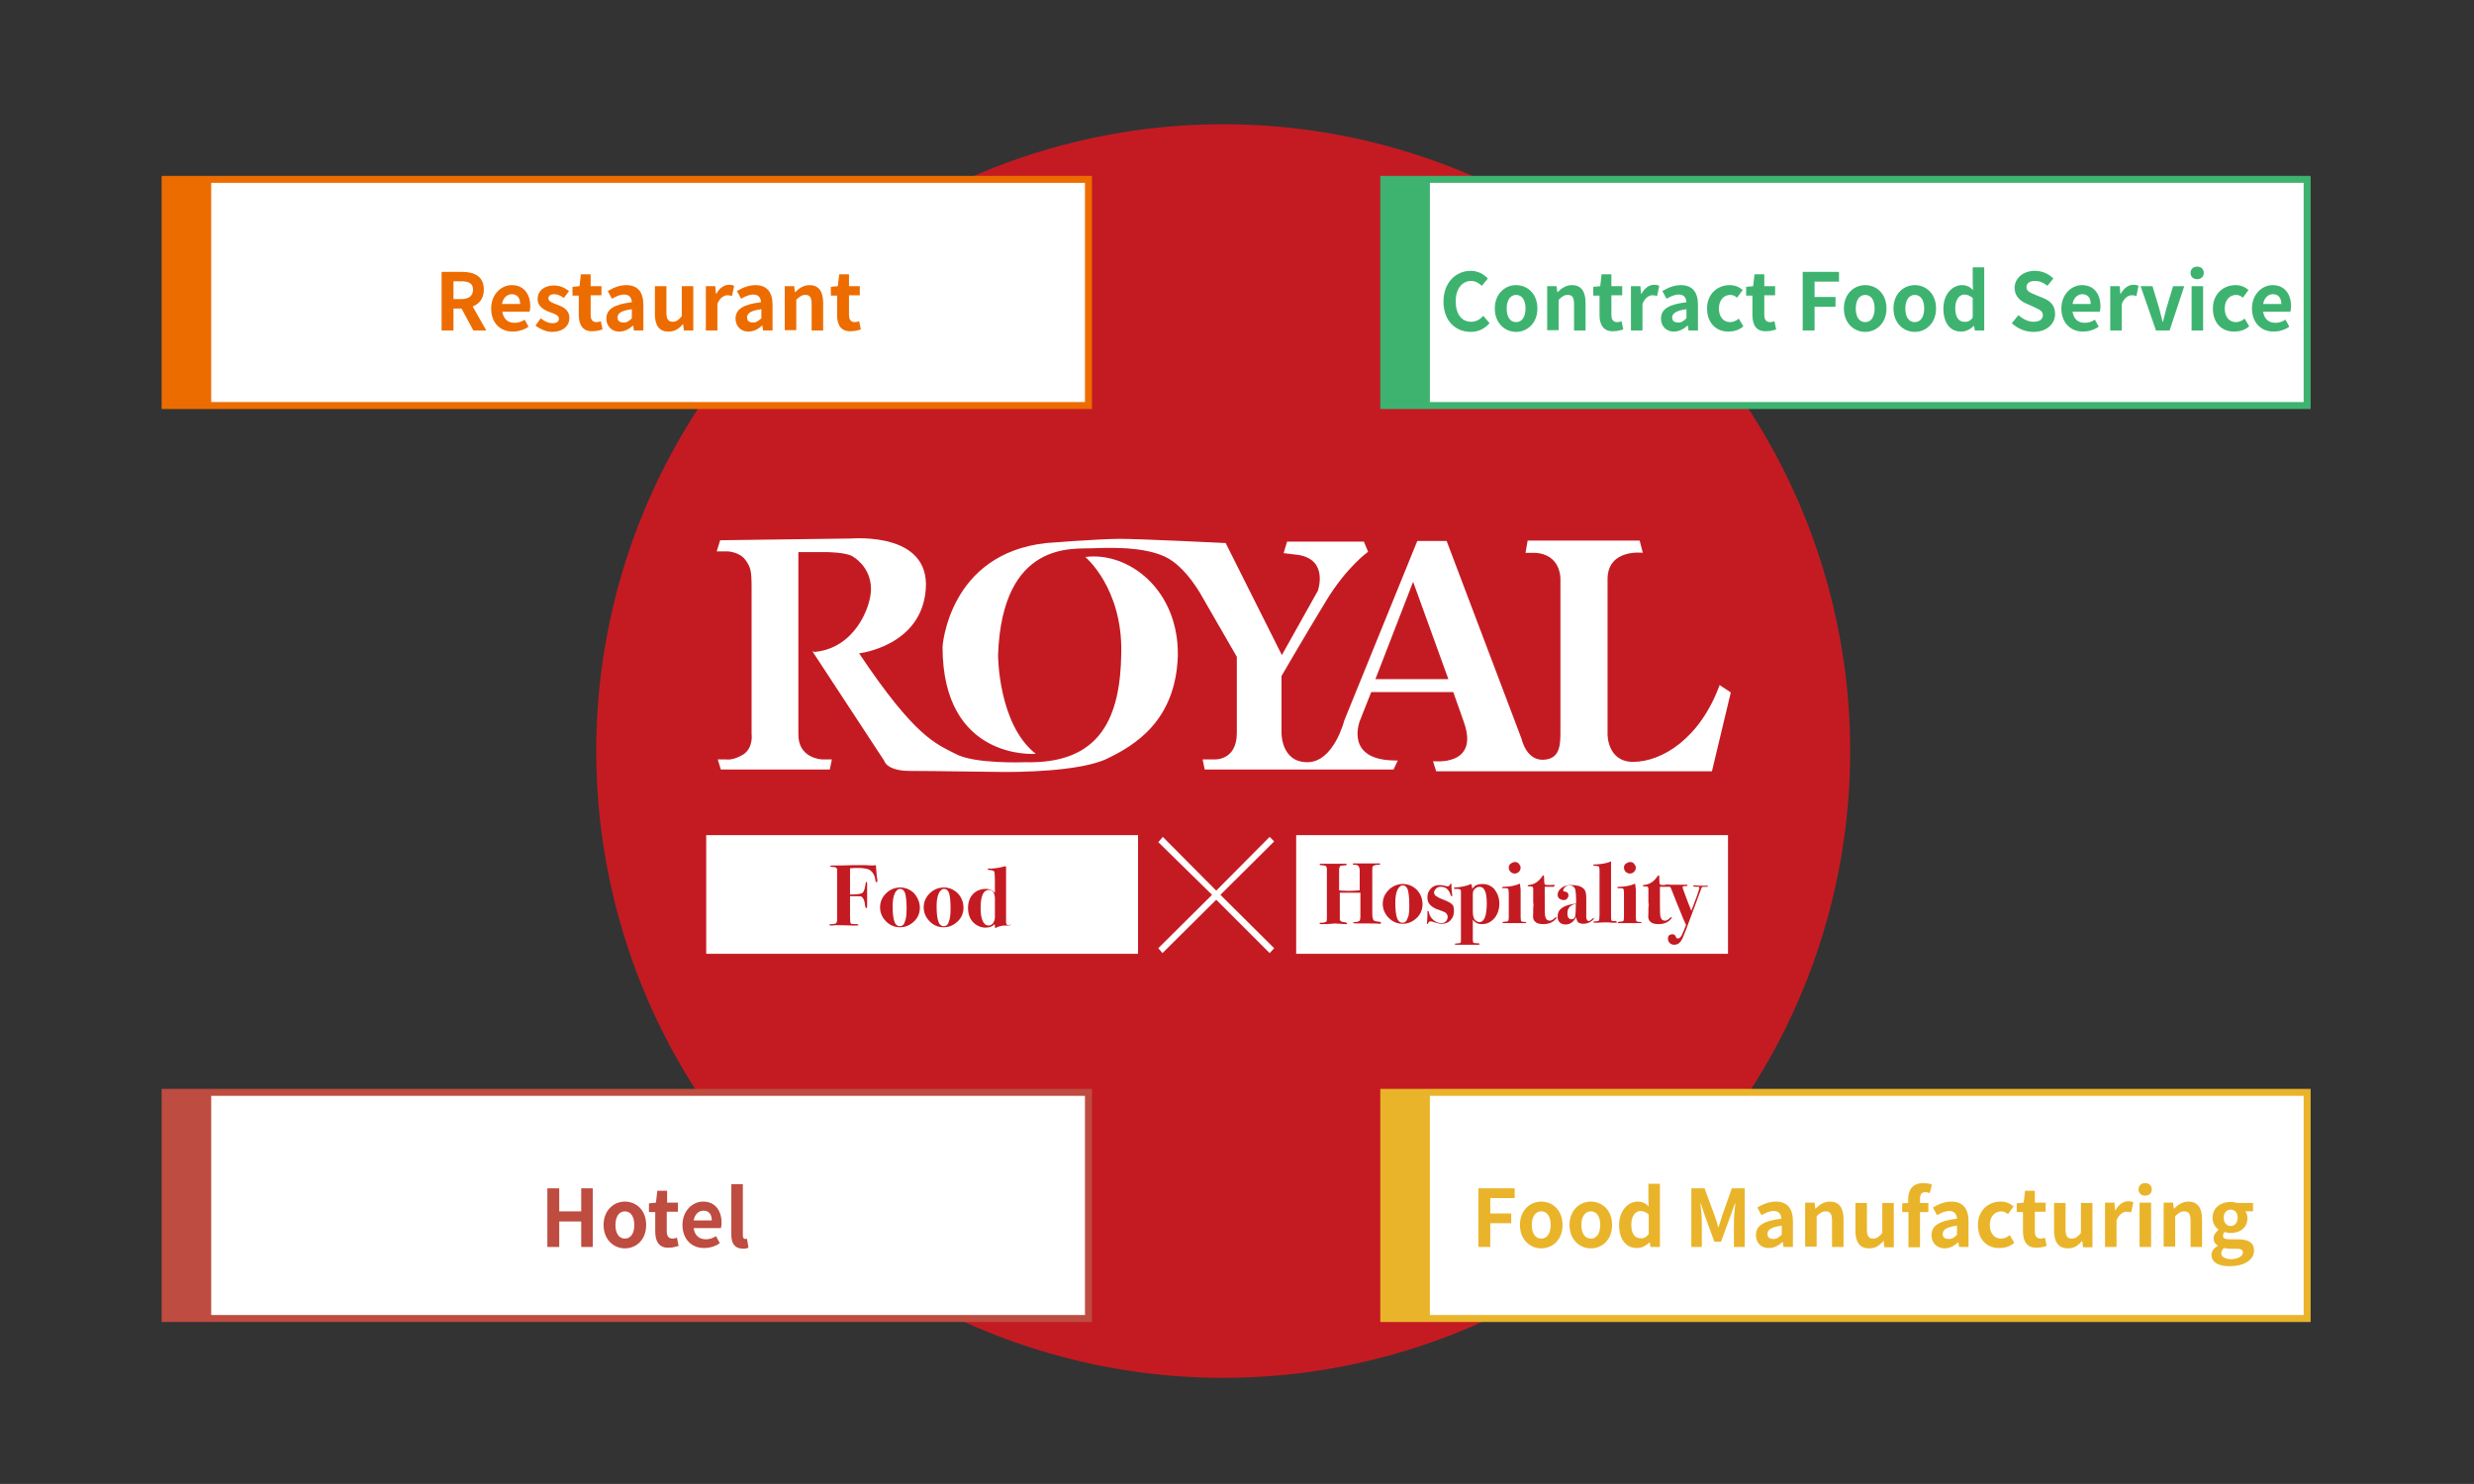 <?xml version="1.0" encoding="utf-8"?><!--Generator: Adobe Illustrator 27.7.0, SVG Export Plug-In . SVG Version: 6.00 Build 0)--><svg version="1.1" id="レイヤー_1" xmlns="http://www.w3.org/2000/svg" xmlns:xlink="http://www.w3.org/1999/xlink" x="0px" y="0px" viewBox="0 0 708.7 425.2" style="enable-background:new 0 0 708.7 425.2" xml:space="preserve"><rect x="0" y="0" width="708.7" height="425.2" fill="#333333" stroke="none"/><style type="text/css">.st0{fill:#C41B22;}
	.st1{fill:#FFFFFF;}
	.st2{fill:#ED6C00;}
	.st3{fill:#3EB370;}
	.st4{fill:#BE4C40;}
	.st5{fill:#EAB42A;}</style><g><g><circle class="st0" cx="350.4" cy="215.2" r="179.6"/></g></g><g><g><g><g><path class="st1" d="M206.3,154.8l-1,3.2h3.3c0,0,3.3,0.2,4.9,2.4c1.5,2.1,1.8,2.9,1.8,8.1v41.8c0,0,0.6,3.9-2.4,5.9
					c-3,1.8-4.9,1.4-4.9,1.4h-2.4l0.9,2.9h31.2l0.6-2.9h-2.8c0,0-7-0.2-6.8-7.4v-52h7.9c0,0,5.6,0,7.6,1.2c2,1.2,5.3,4.2,5.3,9.4
					s-4.7,17-16.2,18l-0.6-0.2l20.6,31.4c0,0,0.6,2.9,7.4,2.9c7,0,24,0.3,27,0.3c3,0,21.5,0,29.4-3.8s19.7-10.8,20.3-29.5
					c0.3-18.8-14-29.9-26.5-28.3c0,0,10.6,8.8,10.3,27.3c-0.2,18.5-5.8,32.1-27.6,31.5c0,0-14.4,0.6-19.9-2.4
					c-5.6-2.9-11.5-4.7-27.6-28.8c0,0,17.9-2,19.1-18.4s-20.6-14.5-21.5-14.5L206.3,154.8L206.3,154.8z"/><path class="st1" d="M492.6,196.3c-5.6,15.3-16.5,22-24.8,22c-7.4,0-7.3-7.9-7.3-7.9V166c0-8.9,10.1-7.6,10.1-7.6l-0.9-3.5
					h-32.1l-0.6,3.5h2.4c7.9,0.2,7.6,7.6,7.6,7.6s0,39.7,0,43.4c0,3.9,0,8.1-4.9,8.3c-4.9,0.2-6.2-5.9-6.2-5.9l-21.5-56.8H406
					l-20.9,51.4c0,0-3,12-10.6,12c-7.6,0-7.4-8.5-7.4-8.5v-16.2c0,0,6.8-11.7,12.7-21.4c5.9-9.8,12.1-14.2,12.1-14.2l-1.2-2.9h-22
					l-1,3.3l4.2,0.5c8.8,1.4,5.6,10.3,5.6,10.3l-10.3,18.4l-16.1-32.1c0,0-24.4-1.2-30.3-1.2c-5.9,0-21.1,1.2-21.1,1.2
					c-28,3.1-29.7,29.7-29.7,29.7c0,32.9,26.7,30.7,26.7,30.7c-10.8-8.5-10.8-28.3-10.8-28.3c1.2-33.1,21.8-30.3,27-30.6
					c5.3-0.2,14.5-0.5,20.8,2.4c6.2,2.9,10.8,11.7,10.8,11.7l9.8,17V210c0,8.1-6.5,7.6-6.5,7.6h-3.3l0.6,2.9h54.1l1.2-2.6
					c-15.7,0.3-10.8-11.5-10.8-11.5l3.2-8.1h23.5l3,8.5c4.7,13-8.8,11.3-8.8,11.3l0.9,2.9h79l5.4-22.6L492.6,196.3z M394,194.6
					l10.8-27.9l10.1,27.9H394z"/></g><polygon class="st1" points="365,241.1 363.7,239.8 348.4,255.2 333.1,239.8 331.8,241.3 347.2,256.4 331.8,271.7 333,273.1 
				348.4,257.8 363.7,273.1 365,271.7 349.6,256.4 			"/></g></g></g><g><rect id="長方形_4702_00000127735515820700153630000015247622834416889523_" x="47.3" y="51.4" class="st1" width="264.5" height="64.8"/><path class="st2" d="M312.8,117.2H46.3V50.4h266.5V117.2z M48.3,115.2h262.5V52.4H48.3V115.2z"/></g><rect id="長方形_4852" x="47.3" y="51.4" class="st2" width="13.2" height="64.8"/><g><path class="st2" d="M126.5,77.9h5.8c3.5,0,6.3,1.2,6.3,5.1c0,2.5-1.3,4.1-3.2,4.8l3.9,6.9h-3.7l-3.4-6.3h-2.3v6.3h-3.4V77.9z
		 M132.1,85.7c2.2,0,3.4-0.9,3.4-2.7c0-1.8-1.2-2.4-3.4-2.4h-2.2v5.1H132.1z"/><path class="st2" d="M140.7,88.4c0-4.1,2.9-6.7,5.9-6.7c3.5,0,5.3,2.6,5.3,6.1c0,0.6-0.1,1.2-0.2,1.5h-7.8c0.3,2.1,1.6,3.2,3.5,3.2
		c1,0,2-0.3,2.9-0.9l1.1,2c-1.2,0.9-2.9,1.4-4.4,1.4C143.4,95.1,140.7,92.6,140.7,88.4z M149,87.1c0-1.7-0.8-2.8-2.4-2.8
		c-1.3,0-2.5,1-2.8,2.8H149z"/><path class="st2" d="M153.4,93.3l1.5-2.1c1.1,0.9,2.2,1.4,3.4,1.4c1.3,0,1.8-0.5,1.8-1.3c0-1-1.3-1.4-2.7-1.9
		c-1.6-0.6-3.4-1.6-3.4-3.7c0-2.3,1.8-3.9,4.7-3.9c1.8,0,3.3,0.8,4.3,1.6l-1.5,2c-0.9-0.7-1.8-1.1-2.7-1.1c-1.2,0-1.7,0.5-1.7,1.2
		c0,0.9,1.2,1.3,2.5,1.8c1.7,0.6,3.5,1.5,3.5,3.8c0,2.2-1.7,4-5.1,4C156.6,95.1,154.7,94.3,153.4,93.3z"/><path class="st2" d="M165.8,90.3v-5.6H164v-2.5l2-0.2l0.4-3.4h2.8V82h3.1v2.6h-3.1v5.6c0,1.5,0.6,2.1,1.7,2.1
		c0.4,0,0.9-0.1,1.2-0.3l0.5,2.4c-0.7,0.2-1.6,0.5-2.7,0.5C167,95.1,165.8,93.1,165.8,90.3z"/><path class="st2" d="M173.7,91.3c0-2.7,2.2-4.1,7.3-4.7c-0.1-1.2-0.6-2.2-2.2-2.2c-1.2,0-2.3,0.5-3.5,1.2l-1.2-2.2
		c1.5-0.9,3.3-1.7,5.3-1.7c3.2,0,4.9,1.9,4.9,5.6v7.4h-2.7l-0.2-1.4h-0.1c-1.1,1-2.4,1.7-3.8,1.7C175.2,95.1,173.7,93.4,173.7,91.3z
		 M181,91.2v-2.6c-3.1,0.4-4.1,1.2-4.1,2.4c0,1,0.7,1.4,1.7,1.4C179.5,92.5,180.2,92,181,91.2z"/><path class="st2" d="M187.6,90V82h3.3v7.5c0,1.9,0.5,2.7,1.8,2.7c1,0,1.7-0.5,2.6-1.6V82h3.3v12.7h-2.7l-0.2-1.8h-0.1
		c-1.1,1.3-2.3,2.1-4,2.1C188.8,95.1,187.6,93.2,187.6,90z"/><path class="st2" d="M202.2,82h2.7l0.2,2.2h0.1c0.9-1.7,2.3-2.6,3.6-2.6c0.7,0,1.1,0.1,1.5,0.3l-0.6,2.9c-0.5-0.1-0.8-0.2-1.3-0.2
		c-1,0-2.2,0.7-2.9,2.5v7.6h-3.3V82z"/><path class="st2" d="M210.7,91.3c0-2.7,2.2-4.1,7.3-4.7c-0.1-1.2-0.6-2.2-2.2-2.2c-1.2,0-2.3,0.5-3.5,1.2l-1.2-2.2
		c1.5-0.9,3.3-1.7,5.3-1.7c3.2,0,4.9,1.9,4.9,5.6v7.4h-2.7l-0.2-1.4h-0.1c-1.1,1-2.4,1.7-3.8,1.7C212.2,95.1,210.7,93.4,210.7,91.3z
		 M218.1,91.2v-2.6c-3.1,0.4-4.1,1.2-4.1,2.4c0,1,0.7,1.4,1.7,1.4C216.5,92.5,217.2,92,218.1,91.2z"/><path class="st2" d="M224.8,82h2.7l0.2,1.7h0.1c1.1-1.1,2.4-2,4.1-2c2.7,0,3.9,1.9,3.9,5.1v7.9h-3.3v-7.5c0-2-0.5-2.7-1.8-2.7
		c-1,0-1.7,0.5-2.6,1.4v8.7h-3.3V82z"/><path class="st2" d="M239.8,90.3v-5.6H238v-2.5l2-0.2l0.4-3.4h2.8V82h3.1v2.6h-3.1v5.6c0,1.5,0.6,2.1,1.7,2.1
		c0.4,0,0.9-0.1,1.2-0.3l0.5,2.4c-0.7,0.2-1.6,0.5-2.7,0.5C240.9,95.1,239.8,93.1,239.8,90.3z"/></g><g><rect id="長方形_4702_00000128447728333644091370000016578073316331399089_" x="396.4" y="51.4" class="st1" width="264.5" height="64.8"/><path class="st3" d="M661.9,117.2H395.4V50.4h266.5V117.2z M397.4,115.2h262.5V52.4H397.4V115.2z"/></g><rect id="長方形_4852_00000024698208558733707040000001506233529542212521_" x="396.4" y="51.4" class="st3" width="13.2" height="64.8"/><g><path class="st3" d="M413.5,86.4c0-5.5,3.6-8.8,7.8-8.8c2.1,0,3.8,1,4.9,2.2l-1.7,2.1c-0.9-0.8-1.8-1.4-3.1-1.4
		c-2.5,0-4.4,2.2-4.4,5.8c0,3.7,1.7,5.9,4.4,5.9c1.5,0,2.6-0.7,3.5-1.7l1.8,2.1c-1.4,1.6-3.2,2.5-5.4,2.5
		C417,95.1,413.5,92,413.5,86.4z"/><path class="st3" d="M428.2,88.4c0-4.2,2.9-6.7,6.1-6.7c3.2,0,6.1,2.4,6.1,6.7c0,4.2-2.9,6.7-6.1,6.7
		C431.1,95.1,428.2,92.6,428.2,88.4z M437,88.4c0-2.4-1-3.9-2.7-3.9c-1.7,0-2.7,1.6-2.7,3.9c0,2.4,1,3.9,2.7,3.9
		C436,92.3,437,90.8,437,88.4z"/><path class="st3" d="M443.2,82h2.7l0.2,1.7h0.1c1.1-1.1,2.4-2,4.1-2c2.7,0,3.9,1.9,3.9,5.1v7.9h-3.3v-7.5c0-2-0.5-2.7-1.8-2.7
		c-1,0-1.7,0.5-2.6,1.4v8.7h-3.3V82z"/><path class="st3" d="M458.2,90.3v-5.6h-1.8v-2.5l2-0.2l0.4-3.4h2.8V82h3.1v2.6h-3.1v5.6c0,1.5,0.6,2.1,1.7,2.1
		c0.4,0,0.9-0.1,1.2-0.3l0.5,2.4c-0.7,0.2-1.6,0.5-2.7,0.5C459.4,95.1,458.2,93.1,458.2,90.3z"/><path class="st3" d="M467.2,82h2.7l0.2,2.2h0.1c0.9-1.7,2.3-2.6,3.6-2.6c0.7,0,1.1,0.1,1.5,0.3l-0.6,2.9c-0.5-0.1-0.8-0.2-1.3-0.2
		c-1,0-2.2,0.7-2.9,2.5v7.6h-3.3V82z"/><path class="st3" d="M475.8,91.3c0-2.7,2.2-4.1,7.3-4.7c-0.1-1.2-0.6-2.2-2.2-2.2c-1.2,0-2.3,0.5-3.5,1.2l-1.2-2.2
		c1.5-0.9,3.3-1.7,5.3-1.7c3.2,0,4.9,1.9,4.9,5.6v7.4h-2.7l-0.2-1.4h-0.1c-1.1,1-2.4,1.7-3.8,1.7C477.3,95.1,475.8,93.4,475.8,91.3z
		 M483.1,91.2v-2.6C480,89,479,89.9,479,91c0,1,0.7,1.4,1.7,1.4C481.6,92.5,482.3,92,483.1,91.2z"/><path class="st3" d="M489,88.4c0-4.2,3-6.7,6.5-6.7c1.6,0,2.8,0.6,3.7,1.4l-1.6,2.2c-0.6-0.5-1.2-0.8-1.9-0.8c-2,0-3.3,1.6-3.3,3.9
		c0,2.4,1.3,3.9,3.2,3.9c0.9,0,1.8-0.4,2.5-1l1.3,2.2c-1.2,1.1-2.8,1.5-4.2,1.5C491.7,95.1,489,92.6,489,88.4z"/><path class="st3" d="M502,90.3v-5.6h-1.8v-2.5l2-0.2l0.4-3.4h2.8V82h3.1v2.6h-3.1v5.6c0,1.5,0.6,2.1,1.7,2.1c0.4,0,0.9-0.1,1.2-0.3
		l0.5,2.4c-0.7,0.2-1.6,0.5-2.7,0.5C503.1,95.1,502,93.1,502,90.3z"/><path class="st3" d="M516.5,77.9h10.3v2.8h-7v4.4h6v2.8h-6v6.8h-3.4V77.9z"/><path class="st3" d="M528.2,88.4c0-4.2,2.9-6.7,6.1-6.7c3.2,0,6.1,2.4,6.1,6.7c0,4.2-2.9,6.7-6.1,6.7
		C531.1,95.1,528.2,92.6,528.2,88.4z M537,88.4c0-2.4-1-3.9-2.7-3.9c-1.7,0-2.7,1.6-2.7,3.9c0,2.4,1,3.9,2.7,3.9
		C536,92.3,537,90.8,537,88.4z"/><path class="st3" d="M542.4,88.4c0-4.2,2.9-6.7,6.1-6.7c3.2,0,6.1,2.4,6.1,6.7c0,4.2-2.9,6.7-6.1,6.7
		C545.3,95.1,542.4,92.6,542.4,88.4z M551.2,88.4c0-2.4-1-3.9-2.7-3.9c-1.7,0-2.7,1.6-2.7,3.9c0,2.4,1,3.9,2.7,3.9
		C550.2,92.3,551.2,90.8,551.2,88.4z"/><path class="st3" d="M556.7,88.4c0-4.1,2.6-6.7,5.3-6.7c1.4,0,2.3,0.5,3.2,1.4l-0.1-2v-4.5h3.3v18.1h-2.7l-0.2-1.3h-0.1
		c-0.9,0.9-2.2,1.6-3.5,1.6C558.7,95.1,556.7,92.6,556.7,88.4z M565.1,91v-5.6c-0.8-0.7-1.6-1-2.4-1c-1.4,0-2.6,1.4-2.6,3.9
		c0,2.6,1,3.9,2.6,3.9C563.6,92.3,564.4,92,565.1,91z"/><path class="st3" d="M576.3,92.6l1.9-2.3c1.2,1.1,2.8,1.9,4.3,1.9c1.7,0,2.7-0.7,2.7-1.9c0-1.2-1-1.6-2.5-2.3l-2.2-1
		c-1.7-0.7-3.4-2.1-3.4-4.5c0-2.7,2.4-4.9,5.8-4.9c2,0,3.9,0.8,5.3,2.2l-1.7,2.1c-1.1-0.9-2.2-1.4-3.6-1.4c-1.5,0-2.4,0.7-2.4,1.8
		c0,1.2,1.2,1.6,2.6,2.2l2.2,0.9c2,0.8,3.4,2.1,3.4,4.6c0,2.7-2.3,5.1-6.2,5.1C580.2,95.1,578,94.2,576.3,92.6z"/><path class="st3" d="M590.5,88.4c0-4.1,2.9-6.7,5.9-6.7c3.5,0,5.3,2.6,5.3,6.1c0,0.6-0.1,1.2-0.2,1.5h-7.8c0.3,2.1,1.6,3.2,3.5,3.2
		c1,0,2-0.3,2.9-0.9l1.1,2c-1.2,0.9-2.9,1.4-4.4,1.4C593.3,95.1,590.5,92.6,590.5,88.4z M598.9,87.1c0-1.7-0.8-2.8-2.4-2.8
		c-1.3,0-2.5,1-2.8,2.8H598.9z"/><path class="st3" d="M604.5,82h2.7l0.2,2.2h0.1c0.9-1.7,2.3-2.6,3.6-2.6c0.7,0,1.1,0.1,1.5,0.3l-0.6,2.9c-0.5-0.1-0.8-0.2-1.3-0.2
		c-1,0-2.2,0.7-2.9,2.5v7.6h-3.3V82z"/><path class="st3" d="M613.2,82h3.4l1.9,6.3c0.3,1.2,0.7,2.6,1,3.9h0.1c0.3-1.3,0.7-2.6,1-3.9l1.9-6.3h3.2l-4.2,12.7h-3.9L613.2,82z
		"/><path class="st3" d="M627.5,78.2c0-1.1,0.8-1.8,1.9-1.8c1.1,0,1.9,0.7,1.9,1.8c0,1.1-0.8,1.8-1.9,1.8
		C628.3,80,627.5,79.3,627.5,78.2z M627.8,82h3.3v12.7h-3.3V82z"/><path class="st3" d="M633.9,88.4c0-4.2,3-6.7,6.5-6.7c1.6,0,2.8,0.6,3.7,1.4l-1.6,2.2c-0.6-0.5-1.2-0.8-1.9-0.8
		c-2,0-3.3,1.6-3.3,3.9c0,2.4,1.3,3.9,3.2,3.9c0.9,0,1.8-0.4,2.5-1l1.3,2.2c-1.2,1.1-2.8,1.5-4.2,1.5
		C636.5,95.1,633.9,92.6,633.9,88.4z"/><path class="st3" d="M645.1,88.4c0-4.1,2.9-6.7,5.9-6.7c3.5,0,5.3,2.6,5.3,6.1c0,0.6-0.1,1.2-0.2,1.5h-7.8c0.3,2.1,1.6,3.2,3.5,3.2
		c1,0,2-0.3,2.9-0.9l1.1,2c-1.2,0.9-2.9,1.4-4.4,1.4C647.9,95.1,645.1,92.6,645.1,88.4z M653.5,87.1c0-1.7-0.8-2.8-2.4-2.8
		c-1.3,0-2.5,1-2.8,2.8H653.5z"/></g><g><rect id="長方形_4702_00000045606618455945992890000008765218692825499832_" x="47.3" y="313" class="st1" width="264.5" height="64.8"/><path class="st4" d="M312.8,378.8H46.3V312h266.5V378.8z M48.3,376.8h262.5V314H48.3V376.8z"/></g><rect id="長方形_4852_00000147908115662472590200000015464499145796614816_" x="47.3" y="313" class="st4" width="13.2" height="64.8"/><g><path class="st4" d="M156.8,340.5h3.4v6.6h6.3v-6.6h3.3v16.8h-3.3v-7.3h-6.3v7.3h-3.4V340.5z"/><path class="st4" d="M172.9,351c0-4.2,2.9-6.7,6.1-6.7c3.2,0,6.1,2.4,6.1,6.7s-2.9,6.7-6.1,6.7C175.8,357.7,172.9,355.2,172.9,351z
		 M181.7,351c0-2.4-1-3.9-2.7-3.9c-1.7,0-2.7,1.6-2.7,3.9c0,2.4,1,3.9,2.7,3.9C180.7,354.9,181.7,353.4,181.7,351z"/><path class="st4" d="M187.7,352.9v-5.6h-1.8v-2.5l2-0.2l0.4-3.4h2.8v3.4h3.1v2.6H191v5.6c0,1.5,0.6,2.1,1.7,2.1
		c0.4,0,0.9-0.1,1.2-0.3l0.5,2.4c-0.7,0.2-1.6,0.5-2.7,0.5C188.8,357.7,187.7,355.7,187.7,352.9z"/><path class="st4" d="M195.5,351c0-4.1,2.9-6.7,5.9-6.7c3.5,0,5.3,2.6,5.3,6.1c0,0.6-0.1,1.2-0.2,1.5h-7.8c0.3,2.1,1.6,3.2,3.5,3.2
		c1,0,2-0.3,2.9-0.9l1.1,2c-1.2,0.9-2.9,1.4-4.4,1.4C198.3,357.7,195.5,355.2,195.5,351z M203.9,349.7c0-1.7-0.8-2.8-2.4-2.8
		c-1.3,0-2.5,1-2.8,2.8H203.9z"/><path class="st4" d="M209.5,353.8v-14.5h3.3v14.7c0,0.8,0.3,1,0.7,1c0.1,0,0.2,0,0.5,0l0.4,2.5c-0.4,0.2-0.9,0.3-1.7,0.3
		C210.3,357.7,209.5,356.1,209.5,353.8z"/></g><g><rect id="長方形_4702_00000067940590457165793820000014823471959082905995_" x="396.4" y="313" class="st1" width="264.5" height="64.8"/><path class="st5" d="M661.9,378.8H395.4V312h266.5V378.8z M397.4,376.8h262.5V314H397.4V376.8z"/></g><rect id="長方形_4852_00000168838761720311252920000014021969747655404678_" x="396.4" y="313" class="st5" width="13.2" height="64.8"/><g><path class="st5" d="M423.6,340.5h10.3v2.8h-7v4.4h6v2.8h-6v6.8h-3.4V340.5z"/><path class="st5" d="M435.4,351c0-4.2,2.9-6.7,6.1-6.7c3.2,0,6.1,2.4,6.1,6.7s-2.9,6.7-6.1,6.7C438.3,357.7,435.4,355.2,435.4,351z
		 M444.2,351c0-2.4-1-3.9-2.7-3.9c-1.7,0-2.7,1.6-2.7,3.9c0,2.4,1,3.9,2.7,3.9C443.2,354.9,444.2,353.4,444.2,351z"/><path class="st5" d="M449.6,351c0-4.2,2.9-6.7,6.1-6.7c3.2,0,6.1,2.4,6.1,6.7s-2.9,6.7-6.1,6.7C452.5,357.7,449.6,355.2,449.6,351z
		 M458.4,351c0-2.4-1-3.9-2.7-3.9c-1.7,0-2.7,1.6-2.7,3.9c0,2.4,1,3.9,2.7,3.9C457.4,354.9,458.4,353.4,458.4,351z"/><path class="st5" d="M463.8,351c0-4.1,2.6-6.7,5.3-6.7c1.4,0,2.3,0.5,3.2,1.4l-0.1-2v-4.5h3.3v18.1h-2.7l-0.2-1.3h-0.1
		c-0.9,0.9-2.2,1.6-3.5,1.6C465.9,357.7,463.8,355.2,463.8,351z M472.3,353.6V348c-0.8-0.7-1.6-1-2.4-1c-1.4,0-2.6,1.4-2.6,3.9
		c0,2.6,1,3.9,2.6,3.9C470.8,354.9,471.5,354.6,472.3,353.6z"/><path class="st5" d="M484.6,340.5h3.7l2.9,7.9c0.4,1,0.7,2.2,1,3.2h0.1c0.4-1.1,0.7-2.2,1-3.2l2.8-7.9h3.7v16.8h-3.1v-7
		c0-1.6,0.2-3.9,0.4-5.5h-0.1l-1.4,3.9l-2.6,7.1h-1.9l-2.6-7.1l-1.3-3.9h-0.1c0.2,1.6,0.4,3.9,0.4,5.5v7h-3V340.5z"/><path class="st5" d="M503,353.9c0-2.7,2.2-4.1,7.3-4.7c-0.1-1.2-0.6-2.2-2.2-2.2c-1.2,0-2.3,0.5-3.5,1.2l-1.2-2.2
		c1.5-0.9,3.3-1.7,5.3-1.7c3.2,0,4.9,1.9,4.9,5.6v7.4h-2.7l-0.2-1.4h-0.1c-1.1,1-2.4,1.7-3.8,1.7C504.5,357.7,503,356.1,503,353.9z
		 M510.4,353.8v-2.6c-3.1,0.4-4.1,1.2-4.1,2.4c0,1,0.7,1.4,1.7,1.4C508.8,355.1,509.5,354.6,510.4,353.8z"/><path class="st5" d="M517.1,344.6h2.7l0.2,1.7h0.1c1.1-1.1,2.4-2,4.1-2c2.7,0,3.9,1.9,3.9,5.1v7.9h-3.3v-7.5c0-2-0.5-2.7-1.8-2.7
		c-1,0-1.7,0.5-2.6,1.4v8.7h-3.3V344.6z"/><path class="st5" d="M531.5,352.6v-7.9h3.3v7.5c0,2,0.5,2.7,1.8,2.7c1,0,1.7-0.5,2.6-1.6v-8.6h3.3v12.7h-2.7l-0.2-1.8h-0.1
		c-1.1,1.3-2.3,2.1-4,2.1C532.6,357.7,531.5,355.8,531.5,352.6z"/><path class="st5" d="M546.6,347.3h-1.7v-2.5l1.7-0.1v-1c0-2.7,1.2-4.7,4.4-4.7c1,0,1.8,0.2,2.4,0.4l-0.6,2.5
		c-0.4-0.2-0.9-0.3-1.3-0.3c-1,0-1.5,0.6-1.5,2v1.1h2.4v2.6h-2.4v10.1h-3.3V347.3z"/><path class="st5" d="M553.3,353.9c0-2.7,2.2-4.1,7.3-4.7c-0.1-1.2-0.6-2.2-2.2-2.2c-1.2,0-2.3,0.5-3.5,1.2l-1.2-2.2
		c1.5-0.9,3.3-1.7,5.3-1.7c3.2,0,4.9,1.9,4.9,5.6v7.4h-2.7L561,356h-0.1c-1.1,1-2.4,1.7-3.8,1.7
		C554.8,357.7,553.3,356.1,553.3,353.9z M560.6,353.8v-2.6c-3.1,0.4-4.1,1.2-4.1,2.4c0,1,0.7,1.4,1.7,1.4
		C559.1,355.1,559.8,354.6,560.6,353.8z"/><path class="st5" d="M566.6,351c0-4.2,3-6.7,6.5-6.7c1.6,0,2.8,0.6,3.7,1.4l-1.6,2.2c-0.6-0.5-1.2-0.8-1.9-0.8
		c-2,0-3.3,1.6-3.3,3.9c0,2.4,1.3,3.9,3.2,3.9c0.9,0,1.8-0.4,2.5-1l1.3,2.2c-1.2,1.1-2.8,1.5-4.2,1.5
		C569.2,357.7,566.6,355.2,566.6,351z"/><path class="st5" d="M579.5,352.9v-5.6h-1.8v-2.5l2-0.2l0.4-3.4h2.8v3.4h3.1v2.6h-3.1v5.6c0,1.5,0.6,2.1,1.7,2.1
		c0.4,0,0.9-0.1,1.2-0.3l0.5,2.4c-0.7,0.2-1.6,0.5-2.7,0.5C580.7,357.7,579.5,355.7,579.5,352.9z"/><path class="st5" d="M588.4,352.6v-7.9h3.3v7.5c0,2,0.5,2.7,1.8,2.7c1,0,1.7-0.5,2.6-1.6v-8.6h3.3v12.7h-2.7l-0.2-1.8h-0.1
		c-1.1,1.3-2.3,2.1-4,2.1C589.6,357.7,588.4,355.8,588.4,352.6z"/><path class="st5" d="M603,344.6h2.7l0.2,2.2h0.1c0.9-1.7,2.3-2.6,3.6-2.6c0.7,0,1.1,0.1,1.5,0.3l-0.6,2.9c-0.5-0.1-0.8-0.2-1.3-0.2
		c-1,0-2.2,0.7-2.9,2.5v7.6H603V344.6z"/><path class="st5" d="M612.6,340.8c0-1.1,0.8-1.8,1.9-1.8c1.1,0,1.9,0.7,1.9,1.8c0,1.1-0.8,1.8-1.9,1.8
		C613.4,342.6,612.6,341.9,612.6,340.8z M612.9,344.6h3.3v12.7h-3.3V344.6z"/><path class="st5" d="M619.8,344.6h2.7l0.2,1.7h0.1c1.1-1.1,2.4-2,4.1-2c2.7,0,3.9,1.9,3.9,5.1v7.9h-3.3v-7.5c0-2-0.5-2.7-1.8-2.7
		c-1,0-1.7,0.5-2.6,1.4v8.7h-3.3V344.6z"/><path class="st5" d="M633.5,359.6c0-1.1,0.7-2,1.8-2.6v-0.1c-0.7-0.4-1.2-1.1-1.2-2.1c0-1,0.7-1.8,1.4-2.4v-0.1
		c-0.9-0.6-1.7-1.8-1.7-3.3c0-3,2.4-4.6,5.1-4.6c0.7,0,1.4,0.1,1.9,0.3h4.6v2.4h-2.2c0.3,0.4,0.6,1.1,0.6,1.9c0,2.9-2.2,4.3-4.9,4.3
		c-0.5,0-1.1-0.1-1.6-0.3c-0.3,0.3-0.5,0.6-0.5,1.1c0,0.7,0.5,1,2,1h2.2c3.1,0,4.7,1,4.7,3.2c0,2.6-2.7,4.5-6.9,4.5
		C635.8,362.9,633.5,361.8,633.5,359.6z M642.5,358.9c0-0.9-0.7-1.1-2.1-1.1h-1.5c-0.8,0-1.3-0.1-1.8-0.2c-0.6,0.5-0.8,1-0.8,1.5
		c0,1.1,1.2,1.7,3,1.7C641.2,360.7,642.5,359.9,642.5,358.9z M641,348.9c0-1.5-0.9-2.3-2-2.3s-2,0.8-2,2.3c0,1.5,0.9,2.4,2,2.4
		C640.1,351.3,641,350.4,641,348.9z"/></g><rect x="202.3" y="239.3" class="st1" width="123.7" height="34"/><rect x="371.3" y="239.3" class="st1" width="123.7" height="34"/><g><path class="st0" d="M251.3,252.6c0,0.2-0.1,0.2-0.2,0.2s-0.2-0.1-0.2-0.2c-0.1-0.1-0.2-0.4-0.2-0.9c-0.3-1.3-1-2.2-1.9-2.6
		c-0.6-0.2-1.6-0.4-3-0.4c-0.6,0-1.4,0-2.3,0.1v7.5h0.7c1.6,0,2.5-0.2,2.9-0.5s0.7-1.3,0.9-2.8c0-0.2,0.1-0.3,0.2-0.3
		s0.2,0.2,0.2,0.4c0-0.1,0,0,0,0.3s0,0.8,0,1.5v1.6c0,1.2,0,1.9,0,2.3c0,0.4,0,0.7,0,1c0,0.2-0.1,0.4-0.2,0.4
		c-0.2,0-0.3-0.2-0.4-0.8c-0.1-1.2-0.4-2-0.9-2.4c-0.2-0.2-0.7-0.2-1.3-0.2c-0.9,0-1.6,0-2.1,0v6c0,1,0.1,1.7,0.2,1.8
		c0.2,0.2,0.7,0.2,1.7,0.2c0.3,0,0.5,0.1,0.5,0.2c0,0.2-0.2,0.2-0.5,0.2c-0.4,0-0.8,0-1.3,0c-1,0-2.1-0.1-3.5-0.1
		c-0.9,0-1.7,0-2.4,0.1c-0.1,0-0.2,0-0.3,0c-0.2,0-0.3-0.1-0.3-0.2c0-0.2,0.2-0.2,0.8-0.2c0.8,0,1.2-0.2,1.3-0.6
		c0.1-0.2,0.1-0.4,0.1-0.7v-14.4c0-0.2-0.2-0.4-0.3-0.5c-0.2-0.1-0.5-0.2-1-0.2s-0.7-0.1-0.7-0.2s0.2-0.2,0.5-0.2h0.5
		c0.1,0,0.7,0,1.9,0c1.3,0,2.5-0.1,3.5-0.1c1.5,0,2.8,0,3.8,0l1.7,0.1c0.2,0,0.6,0,1.2-0.1c0.2,2,0.2,3.3,0.4,4
		C251.3,252.4,251.3,252.4,251.3,252.6z"/><path class="st0" d="M263.5,260.1c0,1.7-0.7,3.2-2.1,4.3c-1.1,0.9-2.3,1.3-3.6,1.3c-1.6,0-2.9-0.6-4-1.7c-1.1-1.1-1.7-2.5-1.7-4
		c0-1.6,0.6-2.9,1.7-4c1.1-1.1,2.5-1.7,4.1-1.7c1.5,0,2.9,0.6,4,1.7C262.9,257.2,263.5,258.6,263.5,260.1z M259.7,260.2
		c0-2.1-0.2-3.4-0.4-4.2c-0.3-0.9-0.8-1.3-1.5-1.3c-0.6,0-1.1,0.5-1.5,1.3c-0.4,0.9-0.6,2.1-0.6,3.7c0,2.1,0.2,3.7,0.6,4.6
		c0.3,0.7,0.8,1.1,1.4,1.1c0.8,0,1.3-0.5,1.5-1.3C259.6,263.2,259.7,261.9,259.7,260.2z"/><path class="st0" d="M276,260.1c0,1.7-0.7,3.2-2.1,4.3c-1.1,0.9-2.3,1.3-3.6,1.3c-1.6,0-2.9-0.6-4-1.7c-1.1-1.1-1.7-2.5-1.7-4
		c0-1.6,0.6-2.9,1.7-4s2.5-1.7,4.1-1.7c1.5,0,2.9,0.6,4,1.7C275.5,257.2,276,258.6,276,260.1z M272.3,260.2c0-2.1-0.2-3.4-0.4-4.2
		c-0.3-0.9-0.8-1.3-1.5-1.3c-0.6,0-1.1,0.5-1.5,1.3c-0.4,0.9-0.6,2.1-0.6,3.7c0,2.1,0.2,3.7,0.6,4.6c0.3,0.7,0.8,1.1,1.4,1.1
		c0.8,0,1.3-0.5,1.5-1.3C272.2,263.2,272.3,261.9,272.3,260.2z"/><path class="st0" d="M289.5,265c0,0.1-0.2,0.2-0.5,0.2h-1.1c-0.8,0-1.7,0.2-2.5,0.6c-0.1,0-0.2,0.1-0.2,0.1c-0.2,0-0.2-0.2-0.2-0.5
		c0-0.2,0-0.3-0.1-0.6c-0.6,0.7-1.5,1-2.6,1c-1.4,0-2.6-0.6-3.6-1.6c-1-1.1-1.4-2.5-1.4-4c0-1.7,0.5-3,1.4-4c1-1,2.2-1.5,3.8-1.5
		c1,0,1.8,0.4,2.5,1.1v-3.5c0-1.5-0.1-2.4-0.2-2.6c-0.2-0.2-0.6-0.4-1.3-0.4c-0.4,0-0.6-0.1-0.6-0.2c0-0.1,0.1-0.2,0.3-0.2
		c1.5,0,2.9-0.2,4.4-0.6c0.2-0.1,0.3-0.1,0.4-0.1c0.2,0,0.2,0.2,0.2,0.6v1.3v2.4v11.8c0,0.3,0.1,0.5,0.2,0.6
		c0.1,0.2,0.4,0.2,0.9,0.2C289.3,264.8,289.5,264.8,289.5,265z M285,262.8v-5.4c0-0.7-0.2-1.3-0.4-1.7c-0.3-0.5-0.8-0.7-1.3-0.7
		c-1.6,0-2.4,1.7-2.4,5.2c0,1.6,0.2,2.8,0.6,3.7c0.4,0.9,1,1.3,1.7,1.3c0.4,0,0.9-0.2,1.2-0.6C284.7,264.2,285,263.6,285,262.8z"/></g><g><path class="st0" d="M395.6,264.5c0,0.1-0.1,0.2-0.2,0.2c-0.1,0-0.2,0-0.3,0c-0.6-0.1-2.2-0.1-4.8-0.1c-0.2,0-0.6,0-1.1,0h-0.8
		c-0.5,0-0.8-0.1-0.8-0.2s0.2-0.2,0.6-0.2c0.4,0,0.7-0.1,1-0.2c0.2-0.2,0.4-0.2,0.4-0.4c0-0.1,0-0.4,0.1-0.8v-1.3v-5.7h-5
		c-0.3,0-0.6,0-0.9,0v7.6c0,0.4,0.3,0.7,1,0.8c0.5,0.1,0.8,0.1,0.9,0.2c0.1,0.1,0.2,0.1,0.2,0.2c0,0.1-0.1,0.2-0.2,0.2
		c-0.2,0-0.8,0-1.7-0.1c-1,0-1.3-0.1-1.2-0.1c-0.1,0-0.6,0-1.5,0.1c-0.9,0.1-1.8,0.1-2.6,0.1h-0.2c-0.3,0-0.5-0.1-0.5-0.2
		c0-0.2,0.1-0.2,0.3-0.2c0.8,0,1.3-0.1,1.6-0.3c0.2-0.1,0.2-0.6,0.2-1.3v-13.7c0-0.6-0.2-0.9-0.4-1c-0.3-0.1-0.7-0.2-1.4-0.2
		c-0.2,0-0.3-0.1-0.3-0.2s0.1-0.2,0.2-0.2c-0.1,0,0.6,0,1.8,0h3.1c0.6,0,1.3,0,1.9,0c0.3,0,0.5,0,0.5,0c0.2,0,0.3,0.1,0.3,0.2
		c0,0.1-0.1,0.2-0.2,0.2c-0.1,0-0.4,0.1-0.9,0.1c-0.5,0-0.8,0.1-0.9,0.3c-0.1,0.2-0.2,0.6-0.2,1v5.8l0.6,0.1
		c1.7,0.1,3.4,0.1,5.3-0.1v-5.6c0-1.1-0.4-1.7-1.2-1.7c-0.6,0-0.8-0.1-0.8-0.2c0-0.2,0.1-0.2,0.3-0.2h0.2c0.2,0,0.7,0,1.4,0
		c0.6,0,1.4,0,2.1,0h1.9h1.8c0.2,0,0.2,0.1,0.2,0.2c0,0.1-0.3,0.2-1,0.2c-0.6,0.1-1,0.2-1.1,0.4c-0.2,0.2-0.2,0.7-0.2,1.5v12.1
		c0,1,0.2,1.7,0.4,1.9c0.2,0.2,0.7,0.3,1.4,0.4C395.4,264.1,395.6,264.2,395.6,264.5z"/><path class="st0" d="M407.5,259.1c0,1.7-0.7,3.2-2.1,4.3c-1.1,0.9-2.3,1.3-3.6,1.3c-1.6,0-2.9-0.6-4-1.7c-1.1-1.1-1.7-2.5-1.7-4
		c0-1.6,0.6-2.9,1.7-4c1.1-1.1,2.5-1.7,4.1-1.7c1.5,0,2.9,0.6,4,1.7C407,256.2,407.5,257.6,407.5,259.1z M403.7,259.2
		c0-2.1-0.2-3.4-0.4-4.2c-0.3-0.9-0.8-1.3-1.5-1.3c-0.6,0-1.1,0.5-1.5,1.3c-0.4,0.9-0.6,2.1-0.6,3.7c0,2.1,0.2,3.7,0.6,4.6
		c0.3,0.7,0.8,1.1,1.4,1.1c0.8,0,1.3-0.5,1.5-1.3C403.7,262.2,403.7,260.9,403.7,259.2z"/><path class="st0" d="M416.5,261c0,1.1-0.3,2-1,2.7c-0.6,0.7-1.5,1-2.6,1c-0.6,0-1.2-0.2-1.9-0.4c-0.6-0.2-1-0.3-1.2-0.3
		c-0.3,0-0.6,0.2-0.6,0.4c-0.1,0.2-0.2,0.4-0.2,0.4c-0.1,0-0.2-0.1-0.2-0.2c0-0.1,0-0.2,0-0.5c0-0.3,0.1-0.9,0.1-1.7
		c0,0,0-0.1,0-0.2s0-0.3,0-0.6v-0.4c0-0.2,0.1-0.2,0.2-0.2c0.1,0,0.2,0.2,0.2,0.4c0.2,0.9,0.6,1.6,1.3,2.2c0.7,0.6,1.4,0.9,2.3,0.9
		c0.6,0,1-0.2,1.3-0.5c0.3-0.3,0.5-0.8,0.5-1.3c0-0.4-0.2-0.8-0.5-1.1c-0.2-0.2-0.9-0.5-1.8-0.8c-1.3-0.4-2.1-0.9-2.7-1.5
		c-0.6-0.6-0.8-1.3-0.8-2.2c0-1,0.3-1.8,1-2.5c0.6-0.7,1.5-1,2.5-1c0.4,0,1,0.1,1.9,0.3c0.2,0,0.2,0.1,0.3,0.1
		c0.4,0,0.6-0.2,0.8-0.6c0-0.1,0.1-0.2,0.2-0.2s0.2,0.1,0.2,0.3v0.5c0,0.1,0,0.2,0,0.3c0,0.7,0.1,1.3,0.2,2.1v0.2
		c0,0.2-0.1,0.2-0.2,0.2c-0.1,0-0.2-0.1-0.2-0.2c-0.5-1.7-1.4-2.5-2.9-2.5c-0.6,0-1,0.2-1.3,0.5c-0.3,0.3-0.6,0.7-0.6,1.1
		c0,0.4,0.2,0.8,0.5,1c0.3,0.2,0.9,0.6,1.7,0.9c1.5,0.6,2.5,1,3,1.6C416.3,259.3,416.5,260.1,416.5,261z"/><path class="st0" d="M429.5,258.9c0,1.7-0.5,3.1-1.4,4.2c-1,1.1-2.1,1.7-3.6,1.7c-1.1,0-2-0.4-2.6-1.3v5.6c0,0.5,0,0.7,0.1,0.9
		c0.1,0.2,0.2,0.2,0.3,0.2s0.6,0.1,1.3,0.1c0.2,0,0.2,0.1,0.2,0.2c0,0.2-0.1,0.2-0.3,0.2c0,0-0.1,0-0.2,0c-0.2,0-0.3,0-0.4,0h-2.5
		c-0.2,0-0.4,0-0.7,0s-0.7,0-1.1,0h-1.3c-0.4,0-0.6-0.1-0.6-0.2c0-0.1,0.3-0.2,0.9-0.2c0.5,0,0.8-0.1,0.8-0.2c0.1-0.1,0.1-0.4,0.1-1
		v-12.5c0-0.1,0-0.2,0-0.3c0-0.1,0-0.2,0-0.2v-0.7c0-0.3-0.1-0.6-0.4-0.6c-0.2-0.1-0.4-0.1-0.9-0.1h-0.5c-0.2,0-0.2-0.1-0.2-0.2
		c0-0.2,0.1-0.2,0.3-0.2c1.7-0.1,3.3-0.4,4.6-1c0.1,0.1,0.1,0.2,0.2,0.4l0.1,0.6v0.4c0.5-0.6,0.9-1,1.3-1.1c0.4-0.2,1-0.3,1.7-0.3
		c1.3,0,2.5,0.5,3.4,1.5C429,256,429.5,257.3,429.5,258.9z M425.9,258.8c0-3.2-0.7-4.7-2.1-4.7c-0.6,0-1.1,0.3-1.6,0.9
		c-0.2,0.3-0.3,0.7-0.3,1.4v4.8c0,1,0.2,1.7,0.4,2.1c0.4,0.6,0.9,0.9,1.5,0.9C425.2,264.2,425.9,262.4,425.9,258.8z"/><path class="st0" d="M437.2,264.3c0,0.1-0.1,0.2-0.2,0.2h-3.3h-2.4c-0.1,0-0.2,0-0.4,0c-0.2,0-0.2,0-0.2,0c-0.2,0-0.3-0.1-0.3-0.2
		c0-0.1,0.2-0.2,0.6-0.2c0.6,0,0.9-0.1,1-0.2s0.2-0.4,0.2-1v-7.1c0-0.6-0.1-1-0.2-1.1c-0.1-0.2-0.4-0.2-1-0.2c-0.3,0-0.6,0-0.6,0
		c-0.1,0-0.1-0.1-0.1-0.2s0.2-0.2,0.4-0.2c1.8,0,3.3-0.3,4.7-0.9c0,0.2,0.1,0.7,0.2,1.7v3.2v4.7c0,0.7,0.1,1.1,0.2,1.2
		c0.2,0.1,0.6,0.2,1.3,0.2C437.1,264.1,437.2,264.1,437.2,264.3z M435.6,248.6c0,0.5-0.2,0.9-0.5,1.2c-0.3,0.3-0.7,0.5-1.2,0.5
		c-0.5,0-0.9-0.2-1.2-0.5c-0.3-0.3-0.5-0.7-0.5-1.2c0-0.5,0.2-0.9,0.5-1.1c0.3-0.2,0.7-0.5,1.3-0.5c0.5,0,0.9,0.2,1.1,0.5
		C435.3,247.8,435.6,248.1,435.6,248.6z"/><path class="st0" d="M445.9,262.9c0,0.2-0.2,0.4-0.5,0.7c-0.8,0.8-1.9,1.2-3.3,1.2c-1.3,0-2.1-0.3-2.6-1c-0.2-0.2-0.2-0.5-0.3-0.7
		c-0.1-0.2,0-0.8,0-1.7v-1.2c0-0.3,0.1-0.6,0.1-1l-0.1-0.6v-2.2v-1.7c0-0.3-0.1-0.5-0.2-0.6c-0.1-0.1-0.3-0.1-0.7-0.1
		c-0.5,0-0.7-0.1-0.7-0.2s0.1-0.2,0.2-0.2c1.6-0.1,2.9-0.9,4-2.5c0.2-0.2,0.2-0.3,0.3-0.3c0.1,0,0.2,0.1,0.2,0.3
		c0,1.4,0.1,2.2,0.2,2.3c0.2,0.2,0.6,0.2,1.2,0.2c0.7,0,1.2,0,1.4-0.1h0.1c0.1,0,0.1,0.1,0.1,0.2c0,0.2-0.1,0.4-0.3,0.4
		c-0.6,0-1.4,0-2.2,0c-0.1,0-0.2,0-0.3,0v0.6c0,4.4,0,7,0.1,7.7c0.2,1,0.6,1.4,1.4,1.4c0.3,0,0.8-0.2,1.3-0.7
		c0.2-0.2,0.4-0.3,0.5-0.3C445.8,262.7,445.9,262.8,445.9,262.9z"/><path class="st0" d="M456.6,263.1c0,0.2-0.2,0.3-0.4,0.6c-0.7,0.6-1.6,1-2.6,1c-0.7,0-1.2-0.2-1.5-0.4c-0.3-0.3-0.5-0.8-0.6-1.5
		c-0.7,1.3-1.7,2.1-3,2.1c-0.7,0-1.3-0.2-1.7-0.6c-0.5-0.5-0.6-1-0.6-1.7c0-2.1,1.7-3.3,5.3-3.7v-0.6c0-1.7-0.1-2.7-0.2-3V255
		c-0.2-0.8-0.8-1.3-1.7-1.3c-0.6,0-1,0.2-1.3,0.5c-0.3,0.3-0.5,0.6-0.5,1c0,0.2,0.2,0.2,0.6,0.3c0.6,0.1,0.9,0.4,0.9,1.1
		c0,0.4-0.2,0.6-0.4,0.9s-0.6,0.4-1,0.4c-0.5,0-0.9-0.2-1.2-0.4c-0.3-0.3-0.5-0.6-0.5-1.1c0-0.7,0.3-1.3,1-1.9s1.7-0.9,2.8-0.9
		c1.7,0,2.9,0.3,3.6,1c0.6,0.5,0.8,1.4,0.8,2.7v4.2c0,0.8,0,1.3,0,1.4c0.1,0.7,0.3,1,0.7,1c0.3,0,0.6-0.2,1-0.6
		c0.1-0.1,0.2-0.2,0.2-0.2C456.5,263,456.6,263,456.6,263.1z M451.4,260.2V259c-1.6,0.3-2.4,1.2-2.4,2.7c0,1.2,0.4,1.7,1.2,1.7
		c0.5,0,0.8-0.2,1-0.7C451.3,262.2,451.4,261.4,451.4,260.2z"/><path class="st0" d="M463.2,264.2c0,0.2-0.3,0.2-1,0.2c-0.2,0-0.6,0-1.3-0.1c-0.4,0-0.8,0-1.2,0s-1,0-2,0.1H457
		c-0.4,0-0.6-0.1-0.6-0.2s0.2-0.2,0.6-0.2c0.6,0,0.9-0.1,1-0.2c0.1-0.2,0.2-0.6,0.2-1.5v-13c0-0.6-0.1-0.9-0.2-1
		c-0.1-0.1-0.5-0.2-1-0.2c-0.4,0-0.6-0.1-0.6-0.2c0-0.2,0.2-0.2,0.6-0.2c1.8-0.1,3.3-0.3,4.5-0.9c0,0.5,0,3.4,0,8.7v6.2
		c0,1.1,0,1.7,0.1,2c0.1,0.2,0.2,0.2,0.6,0.2h0.7C463,264.1,463.2,264.1,463.2,264.2z"/><path class="st0" d="M470.2,264.3c0,0.1-0.1,0.2-0.2,0.2h-3.3h-2.4c-0.1,0-0.2,0-0.4,0c-0.2,0-0.2,0-0.2,0c-0.2,0-0.3-0.1-0.3-0.2
		c0-0.1,0.2-0.2,0.6-0.2c0.6,0,0.9-0.1,1-0.2c0.1-0.1,0.2-0.4,0.2-1v-7.1c0-0.6-0.1-1-0.2-1.1c-0.1-0.2-0.4-0.2-1-0.2
		c-0.3,0-0.6,0-0.6,0s-0.1-0.1-0.1-0.2s0.2-0.2,0.4-0.2c1.8,0,3.3-0.3,4.7-0.9c0,0.2,0.1,0.7,0.2,1.7v3.2v4.7c0,0.7,0.1,1.1,0.2,1.2
		c0.2,0.1,0.6,0.2,1.3,0.2C470.2,264.1,470.2,264.1,470.2,264.3z M468.6,248.6c0,0.5-0.2,0.9-0.5,1.2c-0.3,0.3-0.7,0.5-1.2,0.5
		s-0.9-0.2-1.2-0.5c-0.3-0.3-0.5-0.7-0.5-1.2c0-0.5,0.2-0.9,0.5-1.1c0.3-0.2,0.7-0.5,1.3-0.5c0.5,0,0.9,0.2,1.1,0.5
		C468.3,247.8,468.6,248.1,468.6,248.6z"/><path class="st0" d="M478.9,262.9c0,0.2-0.2,0.4-0.5,0.7c-0.8,0.8-1.9,1.2-3.3,1.2c-1.3,0-2.1-0.3-2.6-1c-0.2-0.2-0.2-0.5-0.3-0.7
		s0-0.8,0-1.7v-1.2c0-0.3,0.1-0.6,0.1-1l-0.1-0.6v-2.2v-1.7c0-0.3-0.1-0.5-0.2-0.6c-0.1-0.1-0.3-0.1-0.7-0.1c-0.5,0-0.7-0.1-0.7-0.2
		s0.1-0.2,0.2-0.2c1.6-0.1,2.9-0.9,4-2.5c0.2-0.2,0.2-0.3,0.3-0.3c0.1,0,0.2,0.1,0.2,0.3c0,1.4,0.1,2.2,0.2,2.3
		c0.2,0.2,0.6,0.2,1.2,0.2c0.7,0,1.2,0,1.4-0.1h0.1c0.1,0,0.1,0.1,0.1,0.2c0,0.2-0.1,0.4-0.3,0.4c-0.6,0-1.4,0-2.2,0
		c-0.1,0-0.2,0-0.3,0v0.6c0,4.4,0,7,0.1,7.7c0.2,1,0.6,1.4,1.4,1.4c0.3,0,0.8-0.2,1.3-0.7c0.2-0.2,0.4-0.3,0.5-0.3
		C478.8,262.7,478.9,262.8,478.9,262.9z"/><path class="st0" d="M489.2,253.9c0,0.1,0,0.2-0.1,0.2s-0.3,0-0.7,0c-0.5,0-0.7,0-0.8,0.1l-0.2,0.2l-0.3,0.9
		c-0.2,0.4-0.4,1.2-0.9,2.4c0,0.1-0.4,1.1-1.1,3c-1.7,4.6-2.7,7.3-3.2,8.3c-0.6,1.2-1.3,1.7-2.3,1.7c-0.6,0-1-0.2-1.3-0.5
		c-0.3-0.3-0.5-0.7-0.5-1.3c0-0.8,0.5-1.2,1.3-1.2c0.3,0,0.6,0.1,0.7,0.3c0.1,0.1,0.2,0.3,0.4,0.7c0.1,0.2,0.2,0.2,0.5,0.2
		c0.3,0,0.6-0.2,1-0.8c0.3-0.6,0.7-1.6,1.3-3.1c-0.2-0.2-0.4-0.9-0.8-1.7c-0.5-1.3-1.2-2.9-2-4.9c-0.2-0.5-0.6-1.6-1.3-3.3
		c-0.2-0.6-0.4-1-0.6-1c-0.2-0.1-0.6-0.2-1.1-0.2c-0.2,0-0.3-0.1-0.3-0.2c0-0.1,0.1-0.2,0.3-0.2h0.5c0.2,0,0.6,0,1.1,0s0.9,0,1.1,0
		h3c0.1,0,0.2,0,0.3,0c0.2,0,0.2,0.1,0.2,0.2c0,0.2-0.2,0.2-0.7,0.2c-0.5,0-0.7,0.1-0.7,0.3c0,0.2,0.1,0.4,0.2,0.8
		c0.2,0.5,0.3,0.7,0.3,0.8c0.8,2.2,1.5,4,2,5.2c1.5-3.9,2.3-6.1,2.3-6.7c0-0.2-0.2-0.2-0.6-0.2c-0.8,0-1.2-0.1-1.2-0.2
		s0.1-0.2,0.3-0.2c0.2,0,0.3,0,0.5,0c0.3,0,0.7,0.1,1.3,0.1c0.1,0,0.3,0,0.7,0c0.4,0,0.7,0,0.8,0h0.2
		C489.1,253.7,489.2,253.8,489.2,253.9z"/></g></svg>